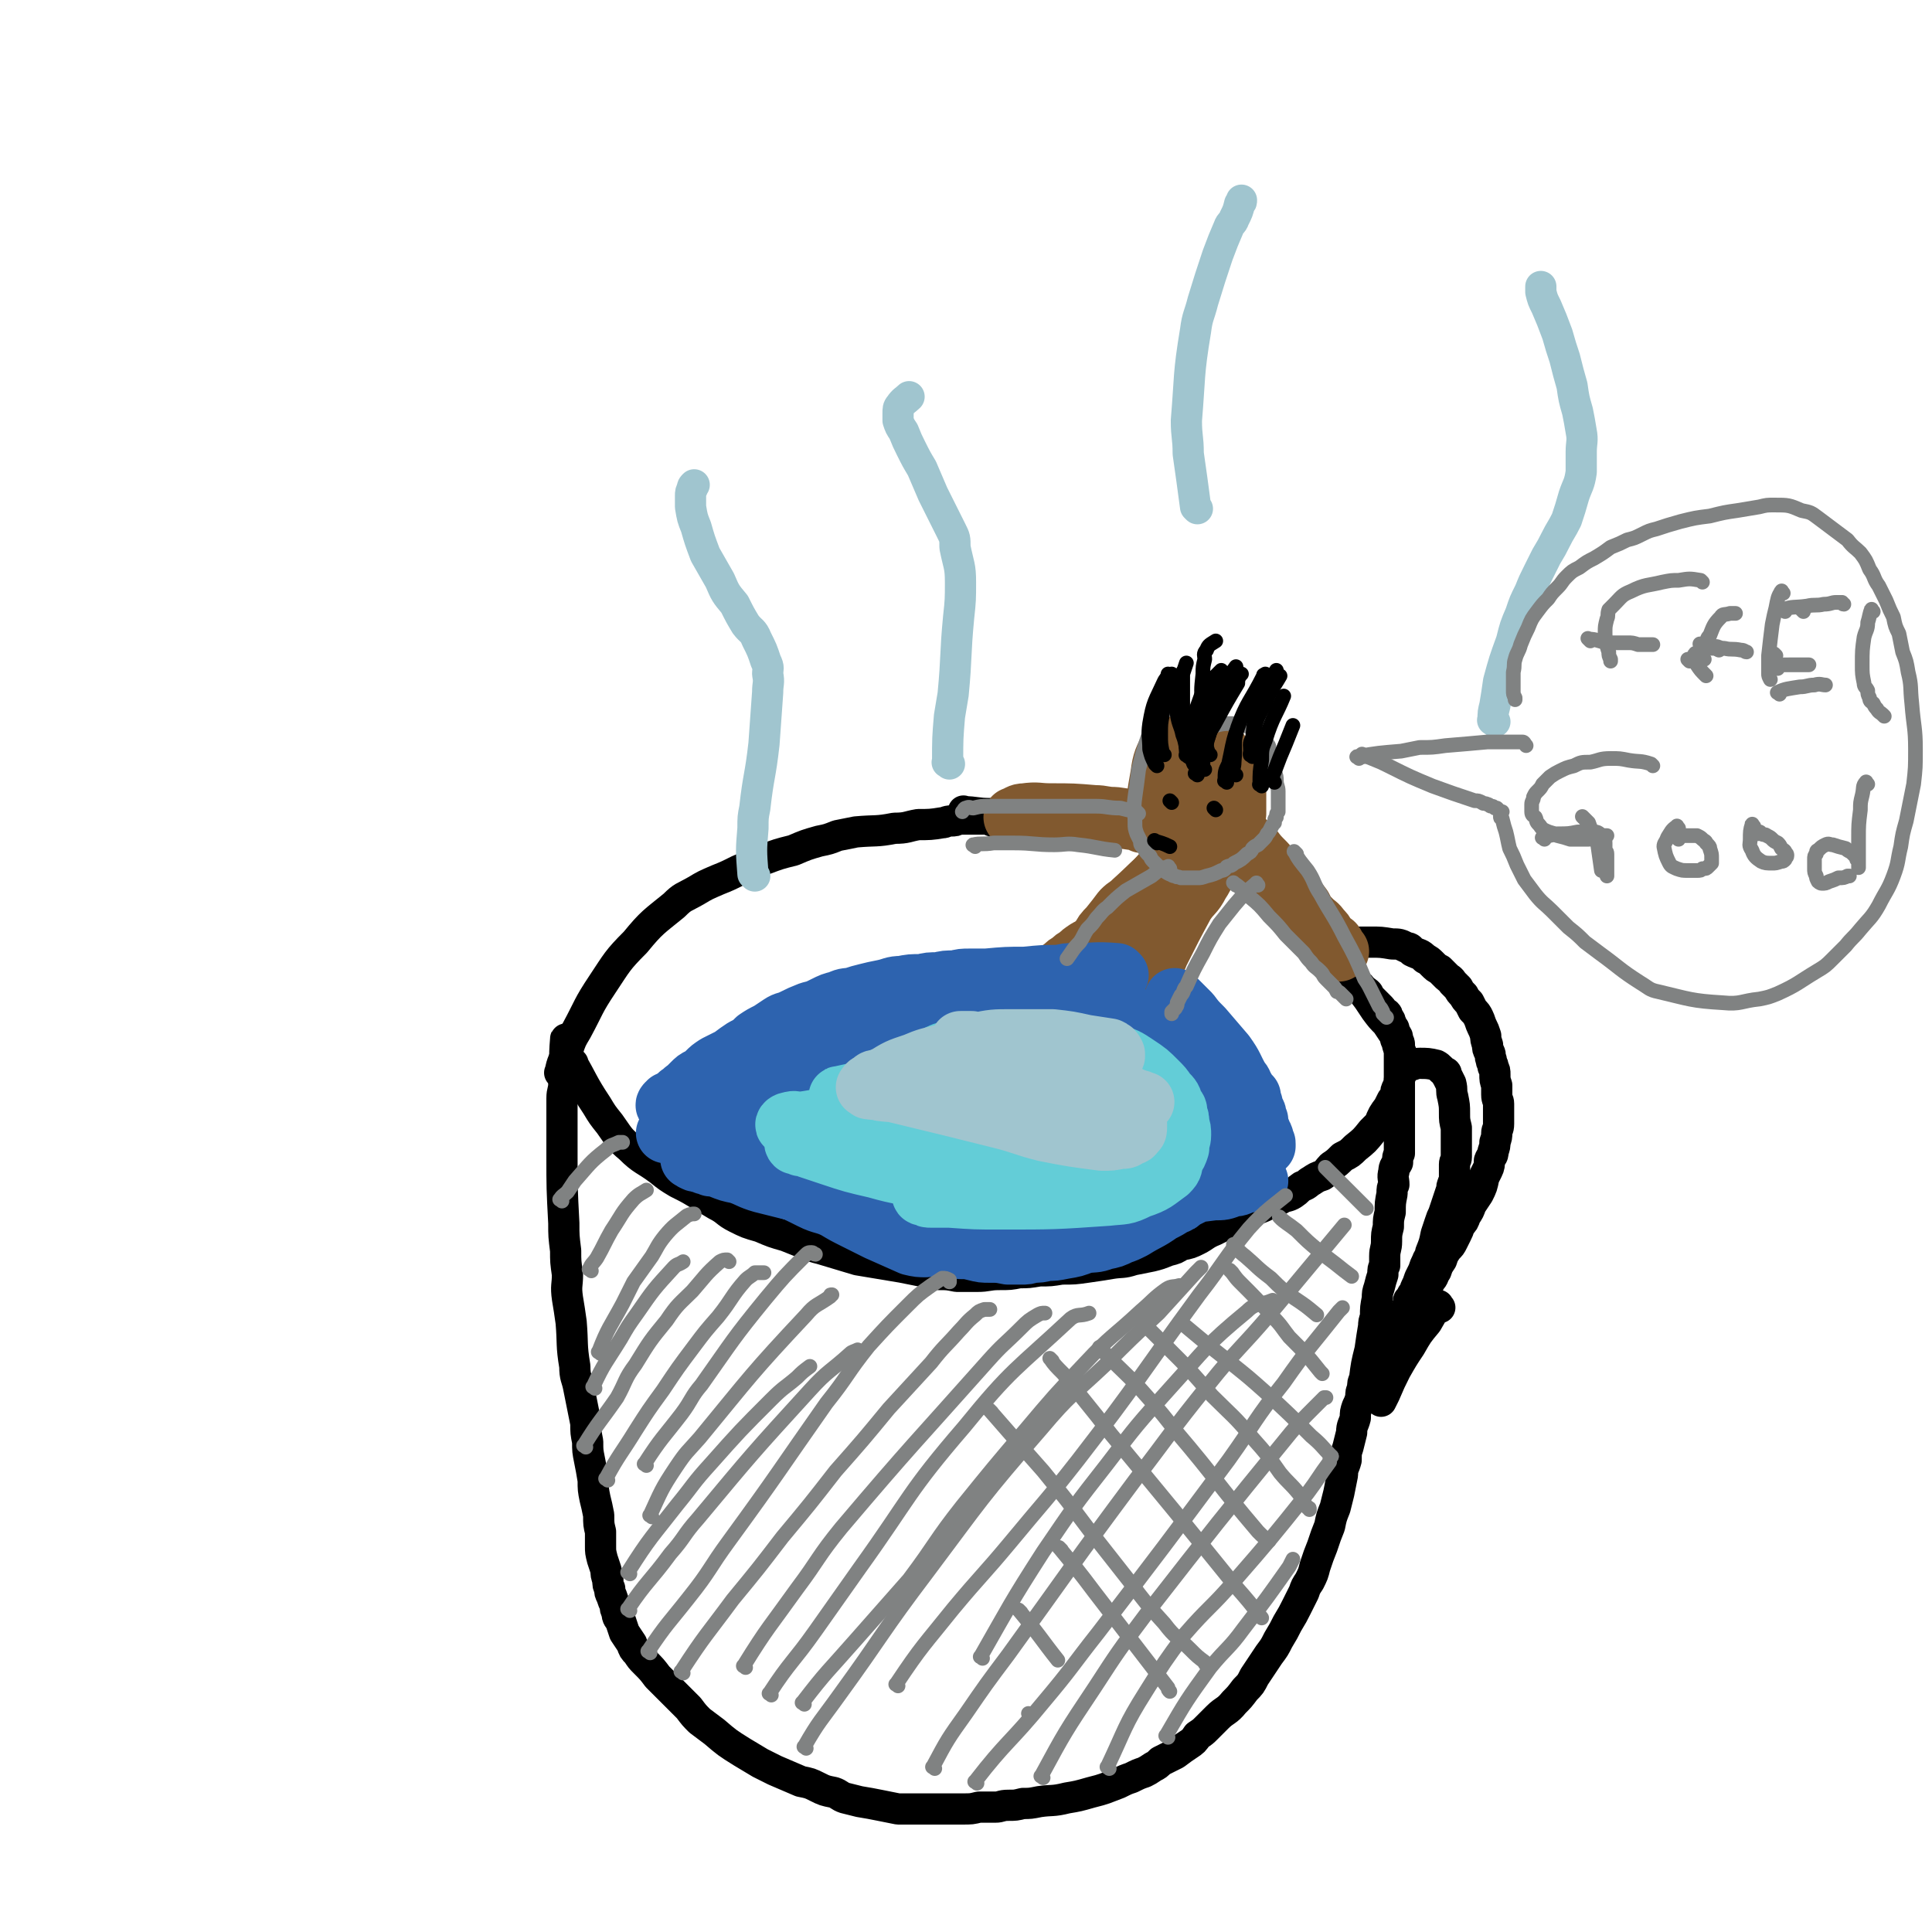 <svg viewBox='0 0 1052 1052' version='1.1' xmlns='http://www.w3.org/2000/svg' xmlns:xlink='http://www.w3.org/1999/xlink'><g fill='none' stroke='#000000' stroke-width='17' stroke-linecap='round' stroke-linejoin='round'><path d='M309,567c-1,-1 -1,-2 -1,-1 -1,11 0,12 -1,24 0,4 -1,4 -1,8 0,16 0,16 0,31 0,18 0,18 1,37 0,7 0,7 1,15 0,6 0,6 1,13 0,6 -1,6 0,13 1,6 1,6 2,13 1,12 0,12 2,24 0,6 1,6 2,11 1,5 1,5 2,10 1,5 1,5 2,10 0,5 0,5 1,10 0,5 0,5 1,10 1,5 1,5 2,11 0,5 0,5 1,10 1,4 1,4 2,9 0,5 0,5 1,9 0,4 0,4 0,8 0,3 0,3 1,7 1,3 1,3 2,6 0,2 0,3 1,5 0,3 0,3 1,5 0,2 0,2 1,4 1,3 1,3 2,5 0,2 0,2 1,4 0,3 1,3 2,5 1,3 1,3 2,6 2,3 2,3 4,6 1,3 1,3 3,5 2,3 2,3 4,5 4,4 4,4 7,8 5,5 5,5 9,9 4,4 4,4 8,8 3,4 3,4 6,7 4,3 4,3 8,6 7,6 7,6 15,11 5,3 5,3 10,6 4,2 4,2 8,4 7,3 7,3 14,6 5,1 5,1 9,3 4,2 4,2 9,3 3,1 3,2 6,3 4,1 4,1 8,2 6,1 6,1 11,2 5,1 5,1 10,2 5,0 5,0 10,0 5,0 5,0 10,0 3,0 3,0 7,0 4,0 4,0 8,0 5,0 5,0 9,-1 5,0 5,0 9,0 3,0 3,-1 7,-1 4,0 4,0 8,-1 4,0 4,0 9,-1 7,-1 7,0 15,-2 6,-1 6,-1 13,-3 8,-2 7,-2 15,-5 4,-2 4,-2 7,-3 4,-2 4,-2 7,-3 2,-1 2,-1 5,-3 2,-1 2,-1 4,-3 4,-2 4,-2 8,-4 4,-3 4,-3 7,-5 3,-2 3,-2 5,-5 3,-2 3,-2 5,-4 3,-3 3,-3 6,-6 4,-4 5,-3 9,-8 3,-3 3,-3 6,-7 3,-3 3,-3 5,-7 2,-3 2,-3 4,-6 2,-3 2,-3 4,-6 3,-4 3,-4 5,-8 3,-5 3,-5 5,-9 3,-5 3,-5 5,-9 2,-4 2,-4 4,-8 1,-3 1,-3 3,-6 2,-4 2,-4 3,-8 2,-6 2,-6 4,-11 2,-6 2,-6 4,-11 1,-5 1,-5 3,-10 1,-4 1,-4 2,-8 1,-5 1,-5 2,-10 0,-4 1,-4 2,-8 0,-4 0,-4 1,-7 1,-4 1,-4 2,-8 0,-4 1,-4 2,-8 0,-3 0,-3 1,-6 1,-2 1,-2 2,-5 0,-3 0,-3 1,-5 0,-3 0,-3 1,-5 1,-8 1,-8 3,-16 1,-7 1,-7 2,-13 0,-2 0,-2 1,-5 0,-5 0,-5 1,-10 0,-3 0,-3 1,-6 1,-4 1,-4 2,-7 0,-3 0,-3 1,-5 0,-3 0,-3 0,-5 0,-4 1,-4 1,-8 0,-4 0,-4 1,-8 0,-4 0,-4 1,-8 0,-5 0,-5 1,-10 0,-3 0,-3 1,-5 0,-3 -1,-4 0,-7 0,-3 1,-3 2,-5 0,-3 0,-3 1,-5 0,-2 0,-2 0,-4 0,-2 0,-2 0,-4 0,-2 0,-2 0,-3 0,-2 0,-2 0,-3 0,-2 0,-2 0,-3 0,-3 0,-3 0,-5 0,-3 0,-3 0,-6 0,-3 0,-3 0,-6 0,-3 0,-3 0,-5 0,-2 0,-2 0,-4 0,-2 0,-2 0,-4 0,-2 0,-2 0,-3 0,-2 0,-2 0,-4 0,-2 0,-2 -1,-5 0,-1 0,-1 -1,-3 0,-1 0,-1 0,-2 0,-1 -1,-1 -1,-2 0,-1 0,-1 0,-2 0,0 -1,0 -1,-1 0,-1 0,-1 -1,-2 0,-1 0,-1 0,-1 0,-1 -1,-1 -1,-2 -1,-1 0,-1 -1,-2 -1,0 -1,0 -2,-1 -1,0 0,-1 -1,-2 -1,-1 -1,-1 -2,-2 -1,-1 -1,-1 -3,-3 -1,-1 -1,-1 -2,-3 -1,-1 -1,-1 -3,-2 -1,-2 -1,-2 -3,-3 -1,-2 -1,-2 -3,-3 -1,-1 -1,-1 -3,-3 -1,-1 -1,-1 -3,-3 -1,-1 -1,-1 -2,-2 -1,0 -1,0 -2,-1 0,0 0,-1 0,-1 '/><path d='M306,585c-1,-1 -2,-1 -1,-1 1,-6 2,-6 4,-12 2,-6 2,-6 5,-11 7,-13 6,-13 14,-25 8,-12 8,-13 18,-23 9,-11 10,-11 21,-20 5,-5 5,-4 12,-8 5,-3 5,-3 12,-6 5,-2 5,-2 11,-5 7,-3 7,-3 14,-6 8,-3 8,-3 16,-5 7,-3 7,-3 14,-5 5,-1 5,-1 10,-3 5,-1 5,-1 10,-2 11,-1 11,0 21,-2 7,0 7,-1 13,-2 6,0 7,0 13,-1 2,0 2,-1 5,-1 2,0 2,0 4,-1 3,0 3,0 5,0 2,0 2,0 4,0 2,0 2,0 3,0 2,0 2,0 3,0 1,0 1,0 3,1 0,0 0,0 1,0 '/><path d='M312,579c-1,-1 -2,-2 -1,-1 6,10 6,12 14,24 3,5 3,5 7,10 5,7 5,8 11,13 7,7 8,6 16,12 5,4 5,4 10,7 6,3 6,3 11,6 5,3 5,3 10,6 6,3 5,4 11,7 6,3 6,3 13,5 7,3 7,3 14,5 5,2 5,2 10,4 5,2 5,2 9,3 10,3 10,3 20,6 12,2 12,2 24,4 10,2 10,2 20,4 5,0 5,0 10,1 6,0 6,0 11,0 6,0 6,-1 12,-1 6,0 6,0 11,-1 5,0 5,0 11,-1 6,0 6,0 12,-1 7,0 7,0 14,-1 7,-1 7,-1 13,-2 6,-1 6,0 12,-2 5,-1 5,-1 10,-2 4,-1 4,-1 9,-3 4,-1 4,-1 7,-3 5,-1 5,-1 9,-3 4,-2 4,-3 9,-5 4,-2 4,-2 8,-4 5,-2 5,-2 9,-4 5,-3 5,-3 10,-5 4,-2 4,-2 9,-4 3,-2 4,-1 7,-3 3,-2 2,-2 5,-4 3,-1 3,-2 5,-3 3,-2 3,-2 6,-3 3,-2 3,-3 5,-5 3,-2 3,-2 6,-5 4,-2 4,-2 7,-5 5,-4 5,-4 9,-9 2,-2 2,-2 4,-4 2,-5 2,-5 5,-9 1,-2 1,-2 2,-4 1,-1 1,-1 2,-3 0,-2 0,-2 1,-4 1,-2 1,-2 1,-3 0,-2 0,-2 1,-4 0,-2 0,-2 0,-3 0,-2 0,-2 0,-4 0,-2 0,-2 0,-3 0,-2 0,-2 -1,-3 0,-1 0,-1 0,-3 0,-1 0,-1 -1,-3 0,-2 0,-2 -2,-3 -2,-3 -2,-3 -4,-6 -3,-3 -3,-3 -6,-7 -2,-3 -2,-3 -4,-6 -3,-4 -3,-4 -6,-8 -2,-3 -2,-3 -4,-6 -2,-3 -2,-3 -4,-5 -2,-2 -2,-2 -3,-4 -1,-1 -1,-1 -2,-2 0,0 0,0 0,0 '/><path d='M733,515c-1,-1 -2,-1 -1,-1 2,-1 3,-1 7,-1 3,0 3,0 7,0 6,0 6,0 12,1 4,0 4,0 8,2 2,0 2,1 3,2 4,2 4,1 7,4 2,1 2,1 4,3 2,2 2,2 4,3 2,2 2,2 4,4 1,1 2,1 3,3 2,2 2,2 3,3 1,2 1,2 3,4 1,2 1,2 3,4 1,2 1,2 2,4 2,2 2,2 3,4 1,2 1,3 2,5 1,2 1,2 2,5 0,2 0,2 1,5 0,2 0,2 1,4 1,2 0,2 1,4 0,2 1,2 1,4 1,2 1,2 1,4 0,3 0,3 1,6 0,3 0,3 0,5 0,3 1,3 1,5 0,2 0,2 0,4 0,2 0,2 0,4 0,1 0,1 0,3 0,3 -1,3 -1,5 0,2 0,2 -1,5 0,2 0,2 -1,5 0,3 -1,2 -2,5 0,2 0,3 -1,5 -1,2 -1,2 -2,4 -1,5 -1,5 -3,9 -2,3 -2,3 -4,6 -1,3 -1,3 -3,6 -1,3 -1,3 -3,5 -1,3 -1,3 -2,5 -1,2 -1,2 -2,4 -1,2 -1,2 -3,4 -2,3 -2,3 -3,6 -2,3 -2,3 -3,6 -2,3 -1,3 -3,5 -2,4 -2,4 -4,8 -1,2 -1,2 -2,4 -1,1 -1,1 -2,3 -1,1 0,1 -1,3 -1,1 -1,1 -2,3 -1,1 -1,1 -2,3 -1,1 -1,1 -2,3 0,1 0,1 -1,3 -1,1 -1,1 -2,2 0,1 0,2 -1,3 0,1 0,1 -1,2 0,1 0,1 -1,2 0,0 0,0 0,1 -1,0 0,0 0,0 '/><path d='M765,582c-1,-1 -2,-1 -1,-1 1,-1 2,-1 4,-1 2,0 2,-1 5,-1 4,0 5,0 9,1 2,1 2,2 5,4 1,0 0,1 1,2 1,2 1,2 2,4 1,4 0,4 1,7 1,5 1,5 1,9 0,4 0,4 1,8 0,3 0,3 0,6 0,3 0,3 0,6 0,2 0,2 0,4 0,2 -1,2 -1,4 0,2 0,2 0,5 0,1 0,1 0,3 0,2 -1,2 -1,3 -1,2 0,2 -1,4 -1,3 -1,3 -2,6 -1,3 -1,3 -2,6 -1,2 -1,2 -2,5 -1,3 -1,3 -2,6 -1,5 -1,5 -3,10 0,3 -1,2 -2,5 -1,2 -1,2 -2,5 -1,2 -1,2 -2,4 -1,3 -1,3 -2,5 -1,2 0,2 -2,4 -1,2 -1,2 -2,3 0,2 0,2 -1,4 0,1 0,1 -1,2 0,1 0,1 -1,3 -2,5 -2,5 -4,10 -1,2 -1,2 -2,5 '/><path d='M784,712c-1,-1 -1,-2 -1,-1 -3,3 -3,4 -6,9 -5,6 -5,6 -9,13 -4,6 -4,6 -8,13 -3,6 -3,6 -6,13 -1,2 -1,2 -2,4 '/><path d='M526,443c-1,-1 -2,-2 -1,-1 6,0 7,1 14,1 4,0 4,0 8,0 5,0 5,0 11,1 5,0 5,0 9,1 4,0 4,0 7,1 2,0 2,0 3,0 1,0 1,1 3,1 1,0 1,0 2,0 2,0 2,1 5,1 1,0 1,0 2,0 1,0 1,0 2,0 1,0 1,0 2,0 1,0 1,1 2,1 1,0 1,0 2,0 1,0 1,0 2,0 1,0 1,0 2,0 0,0 0,1 1,1 0,0 0,0 1,0 0,0 0,0 1,0 0,0 0,0 1,0 0,0 0,0 1,0 0,0 0,0 0,0 1,0 1,0 1,0 0,1 0,1 0,2 0,0 0,0 0,0 '/></g>
<g fill='none' stroke='#81592F' stroke-width='33' stroke-linecap='round' stroke-linejoin='round'><path d='M638,408c-1,-1 -1,-2 -1,-1 -3,6 -4,7 -5,15 -2,12 -3,13 0,24 1,4 3,4 7,6 3,1 4,0 7,-2 3,-1 3,-2 6,-5 1,-1 1,-2 2,-4 0,-2 0,-2 1,-5 0,-3 0,-3 0,-5 0,-3 0,-3 -1,-5 0,-2 0,-2 -1,-3 0,-2 0,-2 -2,-4 0,-1 0,-1 -2,-2 -1,-1 -1,-1 -3,-1 -1,0 -1,0 -3,0 0,0 0,0 -1,0 0,1 0,1 -1,2 -1,1 -1,1 -1,2 0,1 0,1 -1,3 0,1 0,1 0,2 0,2 0,2 1,4 0,1 1,1 2,2 1,2 1,2 2,3 3,1 3,1 6,2 3,0 3,0 6,-1 2,-1 3,-1 5,-2 2,-1 1,-2 3,-4 1,-1 1,-1 2,-3 1,-2 1,-2 1,-4 0,-4 -1,-4 -2,-7 -1,-4 0,-4 -2,-7 -1,-2 -1,-2 -4,-4 -2,-1 -3,-2 -6,-1 -2,0 -2,1 -5,3 -1,1 -2,1 -3,3 -4,10 -5,10 -8,20 -1,8 -1,9 1,17 0,4 1,4 3,7 2,2 2,3 5,4 4,2 4,2 8,3 4,1 4,1 8,-1 3,-1 3,-1 5,-3 2,-2 2,-2 3,-5 2,-4 2,-4 3,-8 0,-5 0,-5 0,-11 0,-5 0,-5 -2,-10 -1,-4 -1,-4 -3,-7 -2,-2 -2,-2 -4,-4 -2,-1 -2,-1 -4,-2 -2,0 -2,0 -4,0 -2,0 -2,-1 -4,0 -2,1 -2,1 -4,2 -1,2 -2,1 -3,3 -3,5 -3,6 -5,11 -2,6 -2,6 -4,13 0,4 0,4 0,8 0,2 0,3 0,5 0,2 0,3 2,4 1,0 1,0 3,0 1,0 2,0 2,-1 3,-4 4,-4 5,-9 2,-10 2,-11 1,-21 0,-6 -1,-6 -3,-12 0,-1 0,-1 -2,-2 0,0 -1,0 -2,0 0,0 -1,0 -1,1 0,0 0,0 0,1 '/><path d='M622,448c-1,-1 -1,-1 -1,-1 -7,-1 -7,-1 -14,-2 -6,0 -6,-1 -11,-1 -12,-1 -12,-1 -24,-1 -7,0 -7,-1 -14,0 -3,0 -3,1 -6,2 '/><path d='M678,458c-1,-1 -2,-2 -1,-1 1,1 2,2 5,5 3,4 3,4 7,8 7,8 7,8 14,16 3,4 3,4 6,8 2,4 2,4 5,7 3,3 3,2 5,5 2,2 2,2 3,4 1,1 1,1 3,3 1,1 1,0 2,2 0,0 0,1 1,2 0,0 0,0 1,1 0,0 0,0 0,0 '/><path d='M653,471c-1,-1 -1,-2 -1,-1 -2,1 -1,2 -3,5 -3,3 -3,3 -6,7 -6,6 -6,7 -13,13 -7,5 -8,4 -15,9 -4,2 -4,2 -7,4 -3,2 -3,2 -6,3 -2,2 -2,2 -5,3 -3,2 -3,2 -5,3 -3,2 -3,2 -5,4 -2,1 -2,1 -4,3 -2,1 -2,1 -4,3 -2,1 -1,1 -3,3 -1,1 -1,0 -2,2 -1,0 -1,1 -1,2 0,1 1,1 2,2 '/><path d='M652,464c-1,-1 -1,-2 -1,-1 -11,7 -11,8 -21,16 -3,3 -3,3 -6,7 -11,14 -12,14 -23,28 -3,4 -3,4 -5,8 -2,3 -2,3 -4,6 -1,2 -1,2 -2,4 0,2 0,2 0,4 0,0 1,0 1,1 '/><path d='M661,470c-1,-1 -1,-2 -1,-1 -4,5 -3,6 -7,12 -3,6 -4,5 -8,11 -7,13 -7,13 -14,27 -2,5 -2,5 -4,10 -2,4 -2,4 -4,9 -1,2 -1,2 -1,5 0,2 0,2 0,3 0,1 0,1 0,2 '/><path d='M653,463c-1,-1 -1,-2 -1,-1 -5,5 -5,6 -10,12 -5,6 -5,6 -10,13 -11,15 -11,15 -21,31 -4,7 -4,7 -7,13 0,2 0,2 0,4 0,1 0,1 0,2 '/><path d='M648,458c-1,-1 -1,-2 -1,-1 -6,6 -5,7 -11,15 -4,5 -5,5 -9,11 -9,10 -9,10 -16,21 -5,9 -5,10 -9,19 0,1 0,1 0,1 '/><path d='M638,474c-1,-1 -1,-2 -1,-1 -10,8 -10,9 -20,18 -3,3 -3,2 -6,5 -3,4 -3,4 -7,9 -3,3 -3,3 -5,7 -3,4 -2,4 -4,8 -2,3 -2,3 -4,7 0,2 0,2 -1,4 '/></g>
<g fill='none' stroke='#2D63AF' stroke-width='33' stroke-linecap='round' stroke-linejoin='round'><path d='M570,538c-1,-1 -2,-2 -1,-1 4,1 5,2 10,4 7,3 7,2 14,4 9,3 9,4 18,7 5,2 5,2 10,3 4,2 4,2 8,3 3,1 3,1 7,2 3,1 3,1 5,2 3,1 3,1 5,2 2,0 2,1 4,2 2,0 2,0 4,1 1,1 1,0 3,1 1,0 1,1 2,1 1,0 1,0 2,1 0,0 0,0 0,0 '/><path d='M641,545c-1,-1 -2,-2 -1,-1 3,3 4,4 8,8 3,4 3,4 7,8 6,7 6,7 12,14 5,7 4,7 8,14 2,2 1,2 3,5 1,2 1,2 3,4 0,2 0,2 1,4 0,2 0,2 1,4 1,1 1,1 1,3 0,1 0,1 1,2 0,1 0,1 0,3 0,1 0,1 1,3 0,1 0,1 0,2 0,1 0,1 1,2 0,1 0,1 0,2 1,1 1,1 2,2 0,0 -1,0 -1,0 0,0 1,0 1,0 0,0 0,-1 0,-1 0,-1 0,-1 -1,-2 0,-1 0,-1 0,-1 0,-1 0,-1 -1,-2 0,-1 0,-1 -1,-3 0,-1 -1,-1 -2,-3 -1,-3 -1,-3 -3,-6 -2,-3 -2,-3 -4,-6 -2,-2 -2,-2 -4,-4 -1,-2 -1,-3 -3,-5 -1,-2 -1,-2 -3,-4 -3,-3 -3,-3 -6,-7 -1,-1 -1,-1 -3,-3 -2,-2 -1,-2 -4,-5 0,-1 -1,-1 -2,-2 -1,-1 -1,-1 -2,-2 0,0 0,-1 -1,-1 0,0 -1,0 -1,0 '/><path d='M609,531c-1,-1 -1,-1 -1,-1 -12,-1 -12,0 -24,0 -3,0 -3,0 -7,1 -9,0 -9,0 -19,1 -10,0 -10,0 -21,1 -4,0 -4,0 -9,0 -4,0 -4,0 -8,1 -5,0 -5,0 -9,1 -5,0 -5,0 -9,1 -6,0 -6,0 -11,1 -5,0 -5,1 -10,2 -5,1 -5,1 -9,2 -4,1 -4,1 -7,2 -4,1 -4,0 -8,2 -4,1 -4,1 -8,3 -4,2 -4,2 -8,3 -5,2 -5,2 -9,4 -4,2 -4,1 -7,3 -3,2 -3,2 -6,4 -4,2 -4,2 -7,4 -3,3 -3,3 -7,5 -3,2 -3,2 -7,5 -4,2 -4,2 -8,4 -3,2 -3,2 -5,4 -2,2 -2,2 -4,3 -2,1 -2,1 -4,3 -1,1 -1,1 -3,3 -1,1 -1,0 -2,2 -2,1 -1,1 -3,2 -1,2 -1,2 -3,3 -1,1 -1,1 -2,2 -1,0 -1,0 -1,0 -1,0 0,-1 0,-1 0,0 1,0 1,-1 1,0 1,0 2,-1 1,0 1,0 2,-1 1,0 1,-1 2,-2 2,-1 2,-1 3,-2 5,-3 5,-3 11,-6 5,-4 5,-4 11,-7 8,-5 8,-6 16,-10 10,-5 10,-4 20,-8 10,-4 10,-4 19,-7 9,-3 9,-3 18,-5 9,-3 9,-2 18,-4 8,-2 8,-2 17,-4 7,-1 7,-1 14,-2 11,-1 11,-1 23,-1 7,0 7,0 14,1 7,0 7,0 14,2 6,1 6,1 12,2 5,1 5,1 9,3 5,1 5,1 10,3 6,2 6,2 11,4 6,3 5,3 11,5 4,2 4,2 8,4 4,3 3,3 7,5 3,2 3,2 6,4 2,2 2,2 4,4 2,2 2,2 4,4 2,1 2,1 3,3 2,1 1,1 3,3 1,2 1,2 2,4 1,1 0,2 1,3 1,2 1,2 2,3 0,2 0,2 1,3 1,2 1,2 1,3 0,1 0,2 0,3 0,1 1,1 1,2 0,0 0,0 0,1 0,1 -1,1 -1,2 -1,0 -1,-1 -2,-1 -1,0 -1,0 -2,-1 -6,-1 -6,-1 -13,-2 -10,-2 -10,-3 -21,-4 -11,-2 -11,-1 -21,-3 -11,-1 -11,-1 -21,-2 -11,-2 -11,-2 -22,-3 -11,-2 -11,-2 -23,-3 -11,-1 -11,-1 -22,-1 -13,0 -13,0 -26,1 -10,0 -10,0 -21,1 -10,0 -10,0 -19,1 -8,1 -8,0 -15,2 -8,1 -8,2 -15,5 -2,0 -2,1 -3,2 0,1 -1,1 0,2 2,1 2,1 5,1 14,1 14,0 28,0 17,0 17,-1 34,0 17,1 17,1 34,2 17,2 17,2 34,3 19,1 19,1 37,1 18,0 18,-1 36,-2 11,-1 11,-1 22,-3 6,-1 6,-2 11,-4 2,0 2,0 4,-1 0,0 1,-1 1,-1 0,-1 -1,-1 -2,-1 -1,-1 -1,-1 -2,-2 -7,-2 -7,-2 -14,-3 -14,-3 -14,-4 -29,-5 -30,-4 -30,-4 -60,-7 -17,-1 -17,0 -34,0 -14,0 -14,0 -28,1 -9,0 -9,0 -18,1 -3,0 -3,0 -6,1 -1,0 -2,1 -1,1 0,0 0,0 1,0 5,0 5,0 9,0 15,0 15,0 31,-1 14,-1 14,-1 27,-2 15,-1 15,-1 29,-2 10,-2 10,-2 20,-4 7,-1 7,-1 13,-3 6,-2 6,-3 11,-5 2,-2 3,-2 4,-4 0,-1 0,-1 -1,-2 -1,-2 -1,-2 -3,-3 -5,-1 -5,-1 -11,-2 -11,0 -11,-1 -23,0 -16,1 -16,2 -32,5 -15,3 -15,3 -29,7 -13,3 -13,3 -26,6 -10,3 -10,2 -20,5 -5,2 -5,2 -10,4 -3,2 -3,2 -6,4 -1,1 -1,1 -1,3 0,1 0,1 1,2 1,0 1,0 2,0 4,1 4,1 8,1 16,1 16,1 32,1 19,-1 19,0 37,-2 16,-1 16,-1 31,-3 12,-2 12,-2 24,-5 7,-2 7,-2 14,-4 4,-2 4,-1 8,-4 1,-1 1,-1 2,-3 0,0 0,-1 0,-2 -1,-1 -1,-2 -3,-3 -3,-1 -3,-1 -7,-2 -35,-4 -35,-5 -71,-6 -15,-1 -16,0 -31,3 -19,4 -19,5 -39,11 -4,1 -5,1 -9,4 -2,2 -2,2 -4,4 0,1 0,2 0,3 0,1 1,1 2,2 2,0 2,0 4,0 14,2 14,2 28,4 19,3 19,3 39,4 18,1 18,1 36,1 15,0 15,0 30,-2 10,0 10,0 20,-2 6,0 6,-1 13,-2 3,0 4,0 7,-1 2,0 2,0 3,-1 0,-1 0,-1 -1,-1 -1,-1 -1,-1 -3,-1 -7,-1 -7,-1 -14,-2 -10,-2 -10,-2 -21,-3 -14,-1 -14,-1 -27,-1 -14,0 -14,0 -27,1 -9,0 -9,0 -19,1 -12,1 -12,1 -25,3 -4,1 -4,1 -7,2 -2,0 -3,0 -4,0 0,0 1,-1 2,-1 1,-1 1,0 3,-1 1,-1 1,-1 3,-2 4,-1 4,-1 8,-3 7,-3 7,-3 14,-6 6,-2 6,-3 12,-5 6,-2 6,-2 12,-4 9,-2 9,-2 17,-3 8,-1 8,-1 17,-1 9,0 9,0 18,1 9,1 9,1 18,3 7,2 7,2 13,5 6,2 6,2 11,4 4,2 4,2 8,5 3,2 3,2 6,4 3,3 3,3 7,5 3,2 3,2 5,4 2,2 2,2 4,4 2,2 2,2 4,3 2,1 2,1 3,3 1,1 1,1 3,2 1,0 1,0 2,1 0,0 0,0 1,0 0,0 1,0 0,0 0,-1 0,-1 -1,-2 -5,-3 -5,-3 -10,-7 -9,-7 -9,-7 -18,-13 -7,-5 -7,-6 -14,-10 -4,-4 -5,-3 -9,-7 -3,-2 -3,-2 -6,-5 -2,-1 -4,-3 -4,-4 0,0 2,1 3,2 1,1 1,2 3,4 1,1 2,2 3,3 '/><path d='M597,586c-1,-1 -2,-2 -1,-1 11,8 12,9 25,18 4,2 5,1 9,4 8,7 8,7 16,14 3,3 3,3 7,7 0,0 1,0 1,1 0,0 0,1 -1,1 -1,0 -1,0 -2,0 -8,0 -8,0 -15,0 -14,0 -14,0 -27,-1 -15,0 -15,0 -29,-1 -17,0 -17,-1 -33,-2 -14,0 -14,0 -29,1 -15,0 -15,0 -30,1 -27,1 -27,1 -54,4 -13,1 -13,1 -25,2 -2,0 -3,0 -3,0 0,0 1,0 2,0 2,0 2,0 5,0 11,0 11,-1 22,0 12,0 12,0 24,1 11,0 11,0 22,2 13,1 13,1 26,3 12,1 12,1 25,3 11,1 11,1 22,3 8,1 8,0 16,1 4,0 4,1 8,1 2,0 2,0 4,0 1,0 2,0 2,0 -1,-1 -2,-1 -4,-2 -16,-5 -16,-6 -32,-10 -25,-6 -25,-5 -50,-10 -12,-3 -12,-3 -24,-5 -10,-2 -10,-2 -19,-3 -8,-2 -8,-1 -16,-3 -5,0 -5,-1 -10,-1 -3,0 -3,0 -6,1 -1,0 -1,0 -2,0 0,0 1,1 2,1 1,1 1,1 2,2 12,6 12,6 24,11 8,4 8,5 16,7 21,7 21,7 41,12 9,3 9,2 18,4 4,1 4,1 8,2 2,0 2,0 4,0 0,0 1,0 1,0 -1,-1 -2,-1 -3,-2 -3,-1 -2,-1 -5,-2 -9,-5 -9,-5 -19,-8 -10,-5 -10,-5 -20,-9 -8,-3 -8,-2 -17,-5 -9,-3 -8,-3 -17,-6 -11,-2 -11,-2 -21,-4 -7,-2 -7,-2 -15,-4 -5,-1 -5,-1 -9,-2 -4,0 -4,0 -7,-1 -2,0 -2,0 -4,-1 -1,0 -1,-1 -2,-1 0,0 -1,0 -1,1 0,0 0,0 1,0 1,1 1,1 2,2 1,1 1,1 2,2 10,6 10,6 19,12 9,6 9,6 18,11 7,5 7,5 15,8 6,4 6,4 13,7 11,5 10,6 22,11 2,2 2,2 5,3 3,1 3,1 6,1 0,0 0,0 0,-1 -1,-1 -1,-1 -2,-2 -3,-2 -3,-2 -6,-4 -7,-4 -7,-4 -15,-8 -5,-3 -6,-3 -11,-5 -9,-4 -9,-4 -17,-7 -10,-4 -10,-5 -19,-9 -8,-3 -8,-3 -16,-6 -6,-2 -6,-2 -12,-4 -5,-2 -5,-2 -9,-4 -4,-1 -4,0 -7,-1 -2,0 -2,-1 -4,-1 -1,0 -2,0 -1,0 0,1 1,1 3,2 2,0 2,1 4,2 9,4 9,4 19,9 11,5 11,6 22,11 17,7 18,7 35,14 7,3 7,3 14,6 6,3 6,3 12,6 4,2 4,2 9,4 2,1 2,1 5,2 1,0 2,0 3,0 0,0 0,-1 -1,-1 -6,-5 -6,-5 -14,-10 -10,-7 -10,-7 -21,-13 -15,-8 -15,-8 -31,-16 -6,-3 -6,-2 -13,-5 -5,-2 -5,-2 -10,-4 -5,-1 -5,-1 -10,-3 -5,-1 -5,-1 -10,-2 -4,0 -4,-1 -8,-2 -2,0 -2,0 -4,0 0,0 -1,0 0,0 0,1 0,1 1,2 0,0 1,0 2,1 1,1 2,1 3,2 7,4 7,4 14,8 8,5 8,4 16,9 8,3 7,4 15,7 7,4 7,4 14,8 6,3 6,3 12,6 7,3 7,4 13,7 6,3 6,3 12,5 4,2 4,2 8,4 3,1 3,1 5,2 2,0 2,0 4,0 0,0 0,0 1,0 0,-1 0,-1 -1,-2 -1,0 -1,0 -2,-1 -7,-4 -6,-4 -13,-8 -9,-6 -9,-6 -18,-11 -9,-6 -9,-6 -18,-10 -8,-5 -8,-5 -16,-9 -7,-3 -7,-3 -14,-5 -5,-2 -5,-2 -10,-4 -3,-1 -3,-1 -7,-2 -3,-1 -3,-1 -6,-2 -2,0 -2,0 -4,0 -2,0 -2,0 -4,0 -1,0 -1,0 -1,0 -1,0 0,1 0,1 1,1 1,1 2,2 1,1 1,1 2,2 7,4 6,5 13,9 9,5 9,5 19,10 7,3 7,3 15,7 6,3 7,2 13,5 5,3 5,3 11,6 6,3 6,3 12,6 9,4 9,4 18,8 4,1 5,1 8,1 0,0 0,-1 -1,-2 -2,-2 -2,-1 -5,-3 -9,-4 -9,-4 -17,-9 -8,-3 -8,-3 -16,-7 -11,-4 -11,-4 -22,-9 -10,-4 -10,-4 -21,-8 -9,-3 -8,-3 -17,-6 -7,-2 -7,-1 -15,-3 -4,0 -4,-1 -9,-1 -2,0 -2,0 -4,0 0,0 -1,0 -1,0 1,0 1,1 2,1 1,1 1,0 3,1 2,0 2,0 3,1 2,0 2,0 3,1 3,0 2,0 5,1 5,2 5,2 10,3 6,2 6,3 13,5 8,2 8,2 16,4 7,2 7,3 14,5 6,2 6,2 11,4 5,2 5,2 10,4 4,2 4,2 8,3 5,2 5,2 11,4 5,2 5,2 11,4 5,1 5,1 11,3 4,1 4,1 8,3 4,1 4,1 8,2 4,0 4,0 8,1 4,1 4,1 8,1 5,0 5,0 10,1 3,0 3,0 7,0 3,0 3,0 6,-1 4,0 4,0 8,-1 4,0 4,0 9,-1 6,-1 6,-1 11,-3 6,-1 6,0 11,-2 5,-1 5,-1 9,-3 3,-1 3,-1 7,-3 8,-5 8,-4 15,-9 4,-2 4,-2 7,-4 3,-1 3,-1 5,-3 2,-1 2,-1 4,-2 2,-1 2,-1 4,-2 1,-1 1,-1 3,-2 2,-1 2,-1 3,-3 2,-1 2,-1 3,-2 1,-1 1,-1 3,-2 1,0 1,0 2,-1 1,-1 1,-1 2,-2 1,-1 1,-1 2,-2 1,0 1,0 2,-1 1,-1 1,-1 2,-2 0,0 0,0 1,-1 1,-1 1,-1 2,-2 2,-1 4,-2 4,-1 -1,0 -3,1 -6,2 -6,1 -6,1 -13,2 -9,2 -8,2 -17,4 -10,1 -10,1 -20,3 -10,1 -10,1 -20,3 -9,2 -9,2 -18,4 -7,1 -7,1 -14,3 -4,0 -4,0 -8,1 -3,0 -3,0 -6,1 -1,0 -2,1 -2,1 0,0 1,0 2,0 1,0 1,0 3,0 6,0 6,-1 12,-1 13,-1 13,-1 25,-1 13,0 13,1 25,1 11,0 11,0 22,-1 7,-1 7,-1 15,-2 5,0 5,0 10,-2 4,0 4,-1 7,-2 2,0 2,0 4,-1 1,0 1,0 3,0 0,0 -1,0 -1,0 -1,0 -1,0 -2,0 -1,0 -1,0 -3,0 -7,0 -7,0 -15,1 -10,0 -10,0 -21,0 -10,0 -10,0 -20,0 -8,0 -8,0 -16,0 -4,0 -4,0 -9,1 -2,0 -4,0 -4,0 0,0 1,0 3,0 1,0 1,0 2,0 5,-1 5,-1 9,-2 7,-1 8,-1 15,-3 7,-2 7,-2 14,-4 8,-3 9,-2 17,-5 4,-2 4,-2 8,-5 3,-1 3,-2 7,-4 0,0 0,0 1,-1 1,0 1,0 1,-1 0,0 0,0 -1,-1 -1,0 -1,0 -2,0 -11,-4 -11,-4 -22,-8 -15,-6 -15,-6 -30,-13 -13,-6 -13,-6 -26,-11 -9,-4 -9,-4 -19,-6 -9,-2 -9,-2 -18,-4 -8,-1 -8,0 -15,-1 -7,-1 -7,-1 -14,-1 -8,-1 -8,-1 -16,-1 -9,0 -9,0 -18,2 -8,1 -8,1 -17,3 -8,1 -8,2 -16,4 -8,2 -8,2 -16,5 -14,5 -14,5 -28,10 -11,4 -10,4 -21,8 -10,4 -10,4 -20,8 -2,1 -3,1 -5,2 -2,0 -1,1 -3,1 -1,0 -2,0 -1,0 0,0 1,0 3,0 1,0 1,-1 2,-1 3,-1 3,-1 6,-2 3,-1 3,-1 7,-2 3,-1 3,-1 6,-3 4,-1 4,-1 8,-2 7,-3 6,-3 13,-5 9,-3 9,-3 18,-6 8,-2 8,-2 17,-5 8,-2 8,-2 16,-4 10,-2 10,-2 20,-4 10,-1 10,-1 21,-3 10,-1 10,0 19,-1 9,-1 9,-1 17,-1 8,0 8,0 15,0 6,0 6,0 13,0 6,0 6,0 12,0 6,0 6,0 11,1 6,0 6,0 11,2 5,1 5,1 9,3 5,1 5,1 9,3 5,2 5,2 8,4 3,2 3,2 6,4 2,1 2,1 4,3 2,1 2,1 4,2 1,0 1,0 2,1 1,1 1,1 2,1 1,0 1,0 2,0 0,0 1,0 1,0 0,-1 0,-1 0,-3 0,-1 0,-1 -1,-2 0,-1 0,-1 -1,-2 -1,-2 -1,-2 -2,-4 -4,-4 -4,-4 -7,-8 -3,-4 -4,-4 -7,-7 -2,-2 -2,-2 -4,-4 -1,-1 -1,-1 -2,-2 -1,-1 -1,-1 -1,-1 '/></g>
<g fill='none' stroke='#63CDD7' stroke-width='33' stroke-linecap='round' stroke-linejoin='round'><path d='M519,612c-1,-1 -1,-1 -1,-1 -2,-1 -2,0 -3,0 '/><path d='M458,598c-1,-1 -2,-1 -1,-1 18,-4 19,-4 38,-7 9,-1 9,-1 18,-1 16,0 16,-1 32,0 14,1 14,1 28,4 13,2 12,3 25,7 8,3 7,4 15,7 2,0 2,0 4,1 1,0 1,0 2,0 0,0 0,-1 0,-1 0,0 0,0 -1,0 -1,0 -1,-1 -2,-1 -1,-1 -1,0 -3,-1 -5,-1 -5,-1 -10,-2 -8,-1 -8,-1 -15,-3 -10,-1 -10,-2 -20,-3 -10,-1 -10,-1 -19,-1 -9,0 -9,0 -18,1 -20,1 -20,1 -40,4 -7,1 -7,2 -14,3 -4,1 -4,1 -8,3 -2,0 -2,1 -4,2 -1,0 -1,0 -2,1 0,0 0,1 0,2 0,0 0,0 1,0 1,1 1,1 2,1 2,1 2,1 5,2 13,2 13,3 25,5 14,2 14,2 28,4 16,1 16,1 31,2 12,0 12,1 25,0 9,0 9,1 18,-2 6,-1 8,-1 13,-6 2,-1 1,-3 1,-6 0,-1 0,-1 -2,-2 -4,-2 -4,-2 -9,-3 -8,-2 -8,-2 -17,-3 -15,-2 -15,-2 -30,-3 -12,0 -12,0 -25,0 -11,0 -11,1 -23,2 -8,0 -8,0 -17,1 -4,0 -4,0 -8,2 -1,0 -2,0 -3,2 0,0 1,1 2,2 2,1 3,1 6,3 8,3 9,3 17,6 13,4 13,4 26,7 13,4 13,4 27,6 13,2 13,1 26,1 8,0 8,-1 16,-3 5,-1 5,-1 8,-3 2,-1 2,-2 2,-4 0,-1 -1,-1 -2,-3 -1,-1 -1,-2 -3,-3 -5,-2 -5,-2 -10,-3 -17,-5 -17,-5 -35,-8 -21,-4 -21,-4 -41,-5 -17,-1 -17,0 -33,2 -10,1 -10,1 -20,3 -14,2 -14,3 -28,5 -3,0 -3,-1 -6,0 -1,0 -3,1 -2,2 0,0 1,-1 3,-1 2,0 2,0 5,1 12,1 12,1 24,3 13,3 13,4 27,6 11,2 11,2 23,3 9,0 9,0 17,-1 6,0 6,0 12,-1 3,0 3,0 5,-1 1,0 2,0 2,-1 0,0 0,-1 -1,-1 -3,-1 -3,-1 -6,-1 -14,-1 -14,-1 -28,-2 -18,-1 -18,-2 -36,-2 -12,0 -12,1 -24,2 -7,0 -7,0 -13,2 -2,0 -3,0 -5,2 0,0 -1,1 0,2 1,0 2,0 3,1 2,0 2,0 4,1 6,2 6,2 12,4 12,4 12,4 25,7 14,4 14,3 28,6 13,2 13,3 27,4 12,1 12,1 24,1 9,0 9,1 17,-1 8,-1 8,-2 16,-5 3,-2 5,-2 6,-5 1,0 -1,-1 -2,-1 -17,1 -17,1 -34,3 -12,1 -12,0 -25,2 -9,1 -8,2 -17,4 -5,1 -6,0 -10,2 -3,0 -3,0 -5,2 0,0 -1,1 0,2 0,1 0,1 2,1 1,1 1,1 3,1 5,0 5,0 10,0 14,1 14,1 28,1 29,0 29,0 58,-2 9,-1 9,0 17,-4 9,-3 9,-4 16,-9 3,-3 2,-3 3,-7 2,-3 2,-3 3,-6 0,-4 1,-4 1,-7 0,-3 0,-3 -1,-6 0,-3 0,-3 -1,-5 0,-3 0,-3 -2,-5 -1,-4 -1,-4 -4,-7 -2,-3 -2,-3 -5,-6 -5,-5 -5,-5 -11,-9 -6,-4 -6,-4 -13,-6 -5,-2 -5,-2 -11,-4 -5,-1 -5,0 -11,-1 -6,-1 -6,-1 -13,-1 -9,0 -9,0 -17,1 -8,0 -8,0 -15,0 -6,0 -6,0 -12,1 -4,1 -4,1 -8,2 -2,0 -2,0 -4,1 -2,0 -3,1 -4,2 0,0 0,-1 1,-1 1,0 1,0 2,0 1,0 1,0 2,0 4,0 4,-1 8,-1 7,0 7,0 14,1 9,1 9,1 18,2 9,2 9,2 17,4 7,2 7,2 15,4 5,2 5,2 10,3 5,2 5,1 9,3 3,2 3,2 7,4 3,2 3,2 6,4 3,2 3,2 5,4 2,2 2,2 4,4 2,2 2,2 4,4 1,1 1,1 2,2 0,1 0,1 1,2 1,0 1,0 2,0 0,0 -1,1 -1,1 0,0 0,-1 -1,-1 -1,-1 -1,0 -2,-1 -18,-5 -18,-6 -37,-11 -9,-3 -9,-2 -19,-4 -9,-1 -9,-1 -19,-2 -10,0 -10,-1 -19,-1 -11,0 -11,0 -21,2 -11,1 -11,1 -22,3 -9,2 -9,3 -19,5 -7,2 -7,2 -14,4 -6,2 -6,2 -12,4 -3,1 -3,1 -7,2 -2,0 -2,0 -5,1 -1,0 -1,0 -2,0 0,0 -1,0 0,0 0,0 0,-1 2,-1 1,0 1,0 2,0 1,0 1,-1 3,-1 13,0 13,1 26,2 '/></g>
<g fill='none' stroke='#A0C5CF' stroke-width='33' stroke-linecap='round' stroke-linejoin='round'><path d='M543,583c-1,-1 -2,-1 -1,-1 3,-1 4,0 9,0 9,0 9,1 18,1 9,0 9,0 17,-1 5,0 5,0 9,-2 0,0 0,-1 0,-1 -2,-1 -3,-1 -6,-2 -8,-2 -8,-2 -17,-3 -7,-1 -7,-2 -14,-2 -3,0 -3,0 -7,1 -1,0 -2,0 -3,1 0,0 0,0 0,1 0,0 1,0 2,0 1,0 1,1 3,1 6,0 7,0 13,-1 9,0 9,0 18,0 5,0 5,0 11,0 3,0 3,1 6,1 1,0 1,0 3,-1 1,0 2,1 3,0 0,0 0,-1 0,-1 -1,-2 -1,-2 -3,-3 -6,-1 -7,-1 -13,-2 -9,-2 -9,-2 -18,-3 -11,0 -11,0 -22,0 -10,0 -10,0 -20,2 -9,2 -9,3 -17,6 -8,2 -9,2 -16,5 -9,3 -9,3 -17,8 -2,1 -1,2 -3,3 0,1 -1,2 -1,3 0,0 1,0 2,0 0,0 0,1 1,1 7,1 7,0 14,1 13,1 13,1 27,3 15,1 15,1 29,2 14,0 14,0 28,1 11,0 11,0 22,0 5,0 5,0 11,0 3,0 3,0 6,0 2,0 2,-1 4,-1 1,0 2,0 2,0 -1,0 -2,-1 -3,-1 -3,-1 -3,-1 -5,-2 -9,-2 -9,-1 -19,-3 -13,-3 -13,-3 -26,-5 -14,-2 -14,-3 -28,-5 -12,-1 -12,-1 -23,-2 -9,0 -9,1 -18,2 -7,0 -7,-1 -13,1 -5,0 -5,1 -10,3 -2,0 -2,0 -4,2 -1,0 -2,1 -2,2 -1,0 0,0 1,1 7,1 8,0 15,2 29,7 29,7 57,14 12,3 12,4 24,7 15,3 16,3 31,5 5,0 5,0 10,-1 3,0 3,0 5,-2 2,0 2,0 3,-2 1,0 1,-1 1,-2 0,-1 0,-1 0,-2 0,-1 -1,-1 -2,-2 -9,-7 -8,-7 -18,-13 -14,-9 -14,-8 -30,-15 -14,-6 -14,-5 -28,-11 -4,-1 -4,-1 -8,-3 -2,0 -2,0 -4,-1 -2,0 -2,0 -4,0 -1,0 -1,0 -1,0 -1,0 -1,0 -1,0 0,0 0,0 1,0 1,0 1,0 1,0 1,0 1,1 2,1 3,1 3,1 7,2 9,1 9,1 17,3 9,1 9,1 18,1 6,0 6,0 13,-1 5,0 5,-1 11,-1 0,0 0,0 1,0 0,0 0,1 0,1 '/></g>
<g fill='none' stroke='#A0C5CF' stroke-width='17' stroke-linecap='round' stroke-linejoin='round'><path d='M411,477c-1,-1 -1,-1 -1,-1 -1,-13 -1,-13 0,-25 0,-6 0,-6 1,-11 2,-18 3,-17 5,-35 1,-14 1,-14 2,-28 0,-5 1,-5 0,-10 0,-3 1,-3 -1,-7 -2,-6 -2,-6 -5,-12 -2,-5 -3,-4 -6,-8 -3,-5 -3,-5 -6,-11 -5,-6 -5,-6 -8,-13 -4,-7 -4,-7 -8,-14 -3,-8 -3,-8 -5,-15 -2,-5 -2,-5 -3,-11 0,-3 0,-3 0,-6 0,-2 0,-2 1,-4 0,-1 0,-1 1,-2 '/><path d='M517,416c-1,-1 -2,-1 -1,-1 0,-13 0,-13 1,-25 1,-6 1,-6 2,-12 2,-21 1,-21 3,-42 1,-9 1,-10 1,-19 0,-9 -1,-9 -3,-19 0,-5 0,-5 -2,-9 -5,-10 -5,-10 -10,-20 -3,-7 -3,-7 -6,-14 -3,-5 -3,-5 -6,-11 -2,-4 -2,-4 -4,-9 -2,-3 -2,-3 -3,-6 0,-2 0,-2 0,-4 0,-2 0,-3 1,-4 2,-3 3,-3 5,-5 '/><path d='M814,393c-1,-1 -2,-1 -1,-1 0,-4 0,-4 1,-8 1,-6 1,-6 2,-13 3,-11 3,-11 7,-22 2,-8 2,-8 5,-15 2,-6 2,-6 5,-12 2,-5 2,-5 5,-11 2,-4 2,-4 4,-8 3,-5 3,-5 5,-9 3,-6 3,-5 6,-11 2,-6 2,-6 4,-13 2,-6 3,-6 4,-13 0,-5 0,-5 0,-11 0,-5 1,-6 0,-11 -1,-6 -1,-6 -2,-11 -2,-7 -2,-7 -3,-14 -2,-7 -2,-7 -4,-15 -2,-6 -2,-6 -4,-13 -3,-8 -3,-8 -6,-15 -2,-4 -2,-4 -3,-8 0,-1 0,-2 0,-3 '/><path d='M652,277c-1,-1 -1,-1 -1,-1 -2,-15 -2,-15 -4,-29 0,-9 -1,-9 -1,-18 2,-24 1,-25 5,-49 1,-8 2,-8 4,-16 4,-13 4,-13 8,-25 3,-8 3,-8 6,-15 1,-3 2,-2 3,-5 2,-4 2,-4 3,-8 1,-1 1,-1 1,-2 '/></g>
<g fill='none' stroke='#808282' stroke-width='8' stroke-linecap='round' stroke-linejoin='round'><path d='M306,654c-1,-1 -2,-1 -1,-1 1,-2 2,-2 4,-4 2,-3 2,-3 4,-6 8,-9 8,-10 17,-17 3,-3 3,-2 7,-4 1,0 1,0 2,0 '/><path d='M322,692c-1,-1 -2,-1 -1,-1 1,-3 2,-3 4,-6 4,-7 4,-8 8,-15 6,-9 5,-9 12,-17 3,-3 4,-3 7,-5 '/><path d='M327,737c-1,-1 -2,-1 -1,-1 5,-13 6,-13 13,-26 3,-6 3,-6 6,-12 5,-7 5,-7 10,-14 3,-5 3,-6 7,-11 5,-6 6,-6 12,-11 2,-1 3,-1 4,-1 '/><path d='M324,756c-1,-1 -2,-1 -1,-1 6,-13 7,-13 15,-26 4,-7 4,-7 9,-14 9,-13 9,-13 20,-25 2,-2 2,-1 5,-3 '/><path d='M319,788c-1,-1 -2,-1 -1,-1 8,-13 9,-13 18,-26 5,-9 4,-10 10,-18 8,-13 8,-13 17,-24 6,-9 7,-9 14,-16 7,-8 7,-9 15,-16 2,-1 2,-1 4,-1 0,0 0,0 1,1 0,0 0,0 0,0 '/><path d='M331,806c-1,-1 -2,-1 -1,-1 7,-13 8,-13 16,-26 7,-11 7,-11 15,-22 8,-12 8,-12 17,-24 6,-8 6,-8 13,-16 8,-10 7,-11 15,-20 2,-2 3,-2 5,-4 2,0 2,0 4,0 1,0 1,0 1,0 '/><path d='M352,798c-1,-1 -2,-1 -1,-1 9,-14 10,-14 20,-27 6,-8 5,-9 11,-16 17,-24 17,-25 35,-47 10,-12 10,-12 21,-23 2,-2 2,-2 4,-2 1,0 1,1 2,1 '/><path d='M355,826c-1,-1 -2,-1 -1,-1 6,-13 6,-14 14,-26 6,-9 6,-8 13,-16 28,-34 28,-35 58,-67 5,-6 6,-5 13,-10 0,-1 0,-1 1,-1 '/><path d='M343,857c-1,-1 -2,-1 -1,-1 12,-19 13,-19 27,-37 9,-11 8,-11 18,-22 16,-18 16,-18 33,-35 7,-7 7,-6 14,-12 3,-3 3,-3 7,-6 '/><path d='M343,877c-1,-1 -2,-1 -1,-1 10,-15 12,-15 23,-30 8,-9 7,-10 15,-19 30,-36 30,-36 61,-70 10,-11 11,-10 22,-20 1,-1 2,-1 4,-2 '/><path d='M354,900c-1,-1 -2,-1 -1,-1 10,-15 11,-15 22,-29 12,-15 11,-16 22,-31 27,-37 27,-38 53,-75 12,-15 11,-16 23,-31 10,-11 10,-11 21,-22 6,-6 6,-6 13,-11 3,-2 3,-2 6,-4 2,0 2,0 4,1 0,0 0,0 0,1 '/><path d='M372,911c-1,-1 -2,-1 -1,-1 13,-20 14,-20 28,-39 14,-17 14,-17 27,-34 15,-18 15,-18 29,-36 15,-17 15,-17 29,-34 12,-13 12,-13 23,-25 7,-9 8,-9 15,-17 4,-4 4,-5 9,-9 2,-2 2,-2 5,-3 2,0 2,0 3,0 '/><path d='M406,908c-1,-1 -2,-1 -1,-1 13,-21 14,-21 29,-42 12,-16 11,-17 24,-33 39,-46 40,-46 80,-91 8,-9 9,-9 18,-18 4,-4 4,-4 9,-7 2,-1 2,-1 4,-1 '/><path d='M420,923c-1,-1 -2,-1 -1,-1 11,-17 13,-17 25,-34 12,-17 12,-17 24,-34 28,-39 26,-41 57,-77 26,-32 28,-31 58,-59 4,-3 5,-1 10,-3 '/><path d='M438,928c-1,-1 -2,-1 -1,-1 13,-17 14,-17 28,-33 15,-17 15,-17 30,-34 15,-20 14,-21 29,-40 17,-21 17,-21 34,-41 16,-19 16,-19 33,-37 14,-15 15,-14 30,-28 7,-6 7,-7 14,-12 3,-2 4,-1 7,-2 1,0 2,0 2,0 '/><path d='M439,952c-1,-1 -2,-1 -1,-1 8,-14 9,-14 19,-28 24,-33 23,-34 48,-67 30,-40 29,-40 62,-78 16,-19 17,-18 35,-35 14,-14 14,-14 29,-28 10,-11 10,-11 20,-22 2,-2 2,-2 3,-3 '/><path d='M489,918c-1,-1 -2,-1 -1,-1 14,-21 15,-21 31,-41 15,-18 16,-18 31,-36 19,-23 19,-22 37,-45 34,-44 33,-45 66,-90 14,-18 13,-19 27,-36 9,-10 14,-13 20,-18 '/><path d='M535,903c-1,-1 -2,-1 -1,-1 16,-28 16,-29 34,-57 17,-25 17,-25 35,-48 16,-21 16,-21 34,-41 20,-22 19,-23 42,-42 5,-5 7,-3 14,-6 '/><path d='M509,963c-1,-1 -2,-1 -1,-1 8,-15 8,-15 18,-29 11,-16 11,-16 23,-32 34,-47 34,-48 69,-95 20,-26 19,-26 40,-52 16,-20 17,-19 34,-39 20,-24 20,-24 40,-48 '/><path d='M532,971c-1,-1 -2,-1 -1,-1 17,-22 19,-21 37,-43 16,-19 15,-19 30,-38 36,-47 36,-47 71,-94 15,-21 14,-22 30,-42 14,-20 15,-20 30,-39 1,-1 1,-1 2,-2 '/><path d='M568,968c-1,-1 -2,-1 -1,-1 13,-24 13,-24 29,-48 13,-20 13,-20 28,-40 39,-50 39,-50 79,-99 6,-7 6,-7 13,-14 2,-2 2,-2 5,-5 1,0 1,0 1,0 '/><path d='M604,963c-1,-1 -2,-1 -1,-1 10,-21 9,-22 21,-41 10,-16 10,-16 21,-31 13,-15 14,-14 27,-29 20,-23 20,-23 40,-48 6,-8 6,-9 12,-17 0,-1 0,-2 1,-3 '/><path d='M636,946c-1,-1 -2,-1 -1,-1 11,-19 11,-19 24,-37 9,-11 10,-10 18,-21 13,-17 13,-17 25,-34 1,-2 1,-2 2,-4 '/><path d='M673,679c-1,-1 -2,-2 -1,-1 2,2 2,3 6,6 7,6 6,6 14,12 6,6 6,6 13,11 6,4 6,4 12,9 '/><path d='M698,664c-1,-1 -2,-2 -1,-1 3,3 4,3 9,7 6,6 6,6 12,11 5,4 5,4 9,7 5,4 5,4 9,7 '/><path d='M723,637c-1,-1 -2,-2 -1,-1 3,3 4,4 8,8 7,7 9,9 14,14 '/><path d='M671,693c-1,-1 -2,-2 -1,-1 2,2 2,3 5,6 9,9 9,9 18,19 5,5 5,6 9,11 9,9 9,9 17,19 0,0 0,0 1,1 '/><path d='M644,721c-1,-1 -2,-2 -1,-1 12,10 13,11 27,22 10,8 10,8 19,16 13,12 13,12 25,24 6,5 6,6 11,11 '/><path d='M626,724c-1,-1 -2,-2 -1,-1 4,4 5,5 10,10 13,13 13,13 25,27 11,11 12,11 22,23 8,9 8,9 15,19 5,6 5,5 10,11 3,4 2,4 5,8 1,0 1,0 1,1 '/><path d='M600,735c-1,-1 -2,-2 -1,-1 12,13 14,13 27,28 7,8 7,8 14,17 23,27 22,28 45,55 3,3 3,3 6,5 '/><path d='M573,741c-1,-1 -2,-2 -1,-1 2,3 3,4 7,8 13,17 13,16 26,33 34,41 34,41 68,83 7,8 7,8 14,17 '/><path d='M540,769c-1,-1 -2,-2 -1,-1 13,15 14,16 29,33 13,16 13,16 25,32 11,14 11,14 22,28 9,12 9,12 19,23 6,8 7,7 14,14 4,4 4,4 8,7 0,1 0,1 1,1 '/><path d='M578,844c-1,-1 -2,-2 -1,-1 9,11 10,12 19,24 20,26 20,26 40,52 0,1 0,1 1,2 '/><path d='M556,878c-1,-1 -2,-2 -1,-1 10,12 13,17 21,27 '/><path d='M561,934c-1,-1 -1,-1 -1,-1 '/><path d='M627,400c-1,-1 -1,-2 -1,-1 -2,5 -2,6 -4,12 -1,4 -1,4 -2,8 -1,8 -1,8 -2,15 -1,7 0,7 0,14 0,3 0,3 1,6 1,2 1,2 2,4 0,2 0,2 2,4 1,2 1,2 3,4 1,1 0,1 2,3 1,1 1,1 3,3 1,1 1,1 3,2 1,1 1,1 3,2 1,0 1,1 3,1 1,1 1,0 3,1 2,0 2,0 3,0 3,0 3,0 6,0 2,0 2,0 5,-1 4,-1 4,-1 8,-3 2,0 2,-1 3,-2 2,-1 2,0 4,-2 4,-2 4,-2 7,-5 2,-1 2,-1 3,-3 1,-1 1,-1 3,-2 1,-1 1,-1 3,-3 1,-1 1,-1 2,-3 1,-1 1,-1 2,-3 1,-2 1,-2 2,-3 0,-2 0,-2 1,-3 0,-2 0,-2 1,-3 0,-2 0,-2 0,-4 0,-4 0,-4 0,-7 0,-3 -1,-3 -1,-6 0,-2 0,-2 -1,-5 0,-2 0,-2 0,-4 0,-2 0,-2 -1,-4 -1,-2 -1,-2 -2,-4 0,-2 0,-2 -2,-4 -1,-2 -1,-2 -2,-4 -1,-1 -2,-1 -3,-2 -3,-1 -3,-2 -6,-3 -4,-1 -4,0 -7,-1 -5,0 -5,0 -9,1 -3,0 -3,0 -6,0 -2,0 -2,0 -5,1 -1,0 -1,0 -2,0 '/><path d='M637,473c-1,-1 -1,-2 -1,-1 -5,1 -5,2 -9,5 -7,4 -7,4 -14,8 -5,4 -5,4 -10,9 -3,2 -3,3 -6,6 -2,3 -2,3 -5,6 -2,3 -2,4 -4,7 -4,4 -4,5 -7,9 '/><path d='M685,482c-1,-1 -1,-2 -1,-1 -6,5 -6,5 -12,12 -4,5 -4,5 -8,10 -5,8 -5,8 -9,16 -5,9 -5,9 -9,18 -2,2 -1,3 -3,5 -1,2 -1,2 -2,4 0,2 0,1 -1,3 -1,1 -1,1 -2,2 0,1 0,1 0,1 '/><path d='M673,482c-1,-1 -2,-2 -1,-1 3,2 4,3 8,7 6,5 6,5 11,11 5,5 5,5 9,10 5,5 5,5 10,10 2,3 2,3 4,5 2,3 2,2 5,5 2,2 1,2 3,4 2,2 2,2 4,4 1,1 1,1 2,3 1,0 1,0 2,1 1,1 1,1 2,2 0,0 0,0 1,1 '/><path d='M706,465c-1,-1 -2,-2 -1,-1 2,4 3,5 7,10 4,6 3,7 7,13 6,11 7,11 13,23 6,11 6,11 11,23 2,3 2,3 4,7 1,2 1,2 2,4 1,2 1,2 2,4 1,1 1,1 2,3 0,0 0,0 0,1 1,1 1,1 2,2 '/><path d='M620,443c-1,-1 -1,-1 -1,-1 -5,-1 -5,-1 -9,-2 -7,0 -7,-1 -13,-1 -12,0 -12,0 -25,0 -12,0 -12,0 -25,0 -4,0 -4,0 -9,0 -4,0 -4,0 -8,1 -2,0 -2,-1 -4,0 -1,0 -1,1 -2,2 0,0 0,0 0,0 '/><path d='M531,461c-1,-1 -2,-1 -1,-1 4,-1 5,0 11,-1 6,0 6,0 11,0 11,0 11,1 22,1 6,0 7,-1 13,0 10,1 10,2 20,3 '/><path d='M740,413c-1,-1 -2,-1 -1,-1 11,-2 12,-2 24,-3 5,-1 5,-1 10,-2 7,0 7,0 14,-1 12,-1 12,-1 23,-2 6,0 6,0 12,0 2,0 2,0 4,0 1,0 1,0 3,0 1,0 1,1 2,2 '/><path d='M743,412c-1,-1 -2,-2 -1,-1 1,0 2,1 5,2 5,2 5,2 9,4 12,6 12,6 24,11 11,4 11,4 23,8 2,0 2,0 4,1 1,1 1,0 3,1 1,0 1,1 2,1 1,0 1,0 2,1 0,0 0,0 1,0 0,0 0,0 1,1 0,0 0,0 0,0 1,1 0,1 1,1 0,0 0,0 1,0 0,0 -1,0 -1,1 0,1 0,1 0,2 0,1 1,0 1,1 1,4 1,4 2,7 1,4 1,5 2,9 2,4 2,4 4,9 2,4 2,4 4,8 3,4 3,4 6,8 4,5 5,5 9,9 5,5 5,5 9,9 5,4 5,4 9,8 4,3 4,3 8,6 11,8 11,9 22,16 5,3 5,4 10,5 17,4 18,5 35,6 10,1 10,-1 20,-2 5,-1 5,-1 10,-3 11,-5 11,-6 21,-12 5,-3 5,-3 9,-7 3,-3 3,-3 7,-7 4,-5 4,-4 8,-9 5,-6 6,-6 10,-13 4,-8 5,-8 8,-16 3,-8 2,-8 4,-16 1,-7 1,-7 3,-14 1,-5 1,-5 2,-10 1,-5 1,-5 2,-10 1,-9 1,-9 1,-19 0,-12 -1,-12 -2,-25 -1,-9 0,-9 -2,-17 -1,-6 -1,-6 -3,-11 -1,-5 -1,-5 -2,-10 -2,-4 -2,-4 -3,-9 -2,-4 -2,-4 -4,-9 -2,-4 -2,-4 -4,-8 -3,-4 -2,-5 -5,-9 -2,-5 -2,-5 -5,-9 -3,-3 -4,-3 -7,-7 -8,-6 -8,-6 -16,-12 -4,-3 -4,-3 -9,-4 -7,-3 -7,-3 -15,-3 -4,0 -4,0 -8,1 -6,1 -6,1 -12,2 -7,1 -7,1 -15,3 -8,1 -8,1 -16,3 -7,2 -7,2 -13,4 -4,1 -4,1 -8,3 -4,2 -4,2 -8,3 -4,2 -4,2 -9,4 -4,3 -4,3 -9,6 -4,2 -4,2 -8,5 -4,2 -4,2 -7,5 -3,3 -2,3 -5,6 -3,3 -3,3 -5,6 -3,3 -3,3 -6,7 -3,4 -3,4 -5,9 -2,4 -2,4 -4,9 -1,4 -2,4 -3,8 -1,3 0,3 -1,7 0,3 0,3 0,6 0,2 0,2 0,4 0,2 0,2 1,4 0,1 0,1 0,1 '/><path d='M927,317c-1,-1 -1,-1 -1,-1 -6,-1 -6,-1 -12,0 -4,0 -4,0 -9,1 -8,2 -9,1 -17,5 -5,2 -5,3 -9,7 -2,2 -2,2 -3,3 -1,3 0,3 -1,5 -1,4 -1,4 -1,7 0,3 0,3 1,6 0,2 0,2 1,5 0,2 0,2 1,4 0,1 0,1 0,1 '/><path d='M866,349c-1,-1 -2,-2 -1,-1 4,0 5,1 10,2 6,0 6,0 11,0 3,0 3,0 6,1 4,0 4,0 8,0 '/><path d='M924,357c-1,-1 -1,-2 -1,-1 -1,1 -1,2 0,4 0,1 1,1 1,2 2,3 2,3 5,6 0,0 0,0 0,0 '/><path d='M971,323c-1,-1 -1,-2 -1,-1 -2,3 -2,4 -3,9 -1,4 -1,4 -2,9 -1,8 -1,8 -2,17 0,5 0,5 0,10 0,1 0,1 1,3 0,0 0,0 0,0 '/><path d='M920,360c-1,-1 -1,-1 -1,-1 '/><path d='M928,359c-1,-1 -2,-1 -1,-1 0,-4 0,-4 2,-7 1,-3 0,-3 2,-5 2,-5 2,-6 6,-10 1,-2 2,-1 5,-2 1,0 1,0 3,0 '/><path d='M927,352c-1,-1 -2,-2 -1,-1 2,0 3,1 6,2 2,0 2,0 4,1 0,0 0,0 0,0 '/><path d='M930,353c-1,-1 -2,-1 -1,-1 1,-1 2,0 5,0 2,0 2,1 5,1 4,1 4,0 9,1 2,0 2,1 3,1 '/><path d='M982,333c-1,-1 -1,-1 -1,-1 '/><path d='M972,333c-1,-1 -2,-1 -1,-1 5,-2 6,-1 13,-2 4,-1 5,0 9,-1 4,0 4,-1 7,-1 1,0 2,0 3,0 0,0 0,1 1,1 '/><path d='M967,357c-1,-1 -1,-1 -1,-1 '/><path d='M969,378c-1,-1 -2,-1 -1,-1 4,-2 6,-2 12,-3 4,0 4,-1 8,-1 3,-1 4,0 6,0 '/><path d='M968,364c-1,-1 -2,-1 -1,-1 2,-1 3,-1 7,-1 6,0 6,0 11,0 '/><path d='M1020,333c-1,-1 -1,-2 -1,-1 -1,2 -1,4 -2,7 0,4 -1,4 -2,8 -1,7 -1,7 -1,15 0,5 0,5 1,10 0,2 1,2 2,4 0,2 0,2 1,4 0,2 1,2 2,3 1,2 1,2 2,3 1,2 2,2 3,3 1,1 1,1 1,1 '/><path d='M900,417c-1,-1 -1,-1 -1,-1 -6,-2 -6,-1 -12,-2 -5,-1 -5,-1 -10,-1 -6,0 -6,1 -11,2 -5,0 -5,0 -9,2 -4,1 -4,1 -8,3 -2,1 -2,1 -5,3 -2,2 -2,2 -4,4 -1,2 -1,2 -3,4 -1,1 -1,1 -2,3 0,2 -1,2 -1,4 0,2 0,2 0,4 0,2 1,2 2,3 1,2 0,2 2,4 1,1 1,2 3,3 4,2 4,1 7,3 4,1 4,1 7,2 3,0 3,0 6,0 2,0 2,0 4,0 2,0 2,-1 4,-1 1,0 1,0 3,-1 1,0 2,0 3,0 '/><path d='M841,457c-1,-1 -2,-1 -1,-1 3,-1 4,-1 8,-2 6,0 6,0 11,-1 4,0 4,-1 8,0 3,0 3,0 5,2 1,0 1,1 1,2 1,1 1,1 1,2 0,1 0,2 0,3 0,2 1,1 1,3 0,2 0,2 0,3 0,2 0,2 0,4 0,1 0,1 0,3 0,1 0,1 0,2 '/><path d='M914,451c-1,-1 -1,-2 -1,-1 -3,2 -3,3 -5,6 -1,3 -2,3 -2,5 1,5 1,5 3,9 1,2 2,2 4,3 3,1 3,1 6,1 2,0 2,0 5,0 2,0 2,0 3,-1 2,0 2,0 3,-1 1,-1 1,-1 2,-2 0,-1 0,-1 0,-3 0,-2 0,-2 -1,-5 0,-1 0,-1 -2,-3 0,-1 -1,-1 -2,-2 -1,-1 -1,-1 -3,-2 -1,0 -1,0 -3,0 -2,0 -2,0 -3,0 -2,0 -2,0 -3,0 -1,0 0,1 -1,2 0,0 0,0 0,0 '/><path d='M955,450c-1,-1 -1,-2 -1,-1 -1,3 -1,4 -1,8 0,3 -1,3 1,6 1,3 2,4 5,6 2,1 3,1 6,1 2,0 2,0 5,-1 1,0 1,0 2,-1 0,-1 1,-1 1,-2 0,-1 0,-1 -1,-2 0,-1 -1,-1 -2,-2 -1,-2 -1,-2 -2,-3 -2,-1 -2,-1 -3,-2 -1,-1 -1,-1 -3,-2 -1,-1 -1,0 -3,-1 -1,0 0,-1 -1,-1 -1,0 -1,0 -1,0 0,0 0,1 0,1 '/><path d='M1017,427c-1,-1 -1,-2 -1,-1 -2,2 -1,3 -2,7 -1,4 -1,4 -1,8 -1,8 -1,8 -1,16 0,3 0,3 0,6 0,2 0,2 0,4 0,2 0,2 0,5 0,0 0,1 0,0 0,0 0,-1 0,-2 0,-1 0,-1 -1,-2 0,-1 0,-1 -1,-2 -1,-1 -1,-1 -2,-2 -2,-1 -2,-1 -3,-2 -4,-1 -4,-1 -7,-2 -2,0 -2,-1 -4,0 -2,1 -2,1 -4,3 -1,0 -1,1 -1,2 -1,1 -1,1 -1,3 0,3 0,3 0,5 0,2 0,2 1,4 0,1 0,1 1,3 0,0 1,1 2,1 2,0 2,0 4,-1 3,-1 3,-1 5,-2 3,0 3,0 5,-1 1,0 1,0 1,0 '/><path d='M863,446c-1,-1 -2,-2 -1,-1 0,0 1,1 3,3 2,6 3,6 5,12 1,7 1,7 2,14 '/></g>
<g fill='none' stroke='#000000' stroke-width='8' stroke-linecap='round' stroke-linejoin='round'><path d='M659,411c-1,-1 -1,-1 -1,-1 -1,-3 -1,-3 -1,-5 -1,-10 -1,-10 -2,-20 -1,-9 -1,-9 0,-18 0,-4 0,-4 1,-8 0,-2 -1,-3 1,-5 1,-3 2,-3 5,-5 '/><path d='M651,417c-1,-1 -1,-1 -1,-1 -2,-5 -2,-5 -3,-10 -1,-6 -1,-6 -2,-12 -1,-6 -1,-6 -1,-12 0,-5 0,-5 0,-10 0,-2 0,-2 0,-5 1,-3 1,-3 2,-6 '/><path d='M648,411c-1,-1 -1,-1 -1,-1 -2,-5 -1,-5 -3,-10 -1,-5 -2,-5 -3,-11 -1,-7 -1,-8 0,-15 0,-4 1,-5 3,-8 '/><path d='M634,411c-1,-1 -1,-1 -1,-1 -1,-5 -1,-5 -1,-10 0,-6 0,-6 1,-11 1,-11 1,-13 3,-22 '/><path d='M630,417c-1,-1 -1,-1 -1,-1 -2,-4 -2,-4 -3,-8 0,-7 -1,-7 0,-14 2,-12 3,-12 8,-23 1,-2 2,-2 4,-4 '/><path d='M647,412c-1,-1 -2,-1 -1,-1 0,-5 -1,-5 1,-9 3,-12 3,-12 7,-23 2,-4 2,-4 5,-8 3,-3 3,-3 6,-6 '/><path d='M654,419c-1,-1 -1,-1 -1,-1 -1,-5 -1,-5 0,-9 1,-7 0,-7 3,-14 3,-12 3,-12 9,-22 3,-5 5,-6 8,-9 '/><path d='M673,422c-1,-1 -1,-1 -1,-1 -1,-3 0,-3 0,-6 1,-10 -1,-10 2,-19 5,-14 7,-14 14,-28 0,-1 0,0 1,-1 '/><path d='M682,412c-1,-1 -2,-1 -1,-1 0,-4 0,-5 1,-9 1,-7 0,-7 3,-14 3,-10 3,-10 7,-19 1,-2 2,-2 3,-4 '/><path d='M650,410c-1,-1 -2,-1 -1,-1 1,-7 2,-7 4,-13 2,-6 2,-7 5,-12 7,-11 8,-11 15,-21 '/><path d='M656,419c-1,-1 -2,-1 -1,-1 0,-5 0,-6 1,-10 2,-7 2,-7 4,-13 2,-6 2,-6 5,-12 2,-4 2,-4 4,-8 2,-3 2,-3 5,-5 1,-2 1,-2 2,-3 '/><path d='M652,422c-1,-1 -2,-1 -1,-1 2,-10 3,-11 7,-20 1,-4 2,-4 4,-8 6,-11 6,-11 12,-21 0,-1 0,-1 0,-1 '/><path d='M668,426c-1,-1 -2,-1 -1,-1 0,-5 0,-5 2,-9 2,-9 2,-11 4,-17 '/><path d='M682,411c-1,-1 -2,-1 -1,-1 0,-4 -1,-5 1,-8 2,-10 2,-10 7,-19 3,-8 4,-8 8,-15 '/><path d='M687,428c-1,-1 -2,-1 -1,-1 0,-6 0,-7 1,-13 0,-6 0,-6 2,-11 4,-13 6,-14 10,-24 '/><path d='M694,426c-1,-1 -2,-1 -1,-1 0,-3 0,-3 1,-5 3,-8 3,-8 6,-15 2,-5 2,-5 4,-10 '/><path d='M638,437c-1,-1 -1,-1 -1,-1 '/><path d='M662,441c-1,-1 -1,-1 -1,-1 '/><path d='M630,459c-1,-1 -2,-2 -1,-1 3,1 4,1 8,3 '/></g>
</svg>